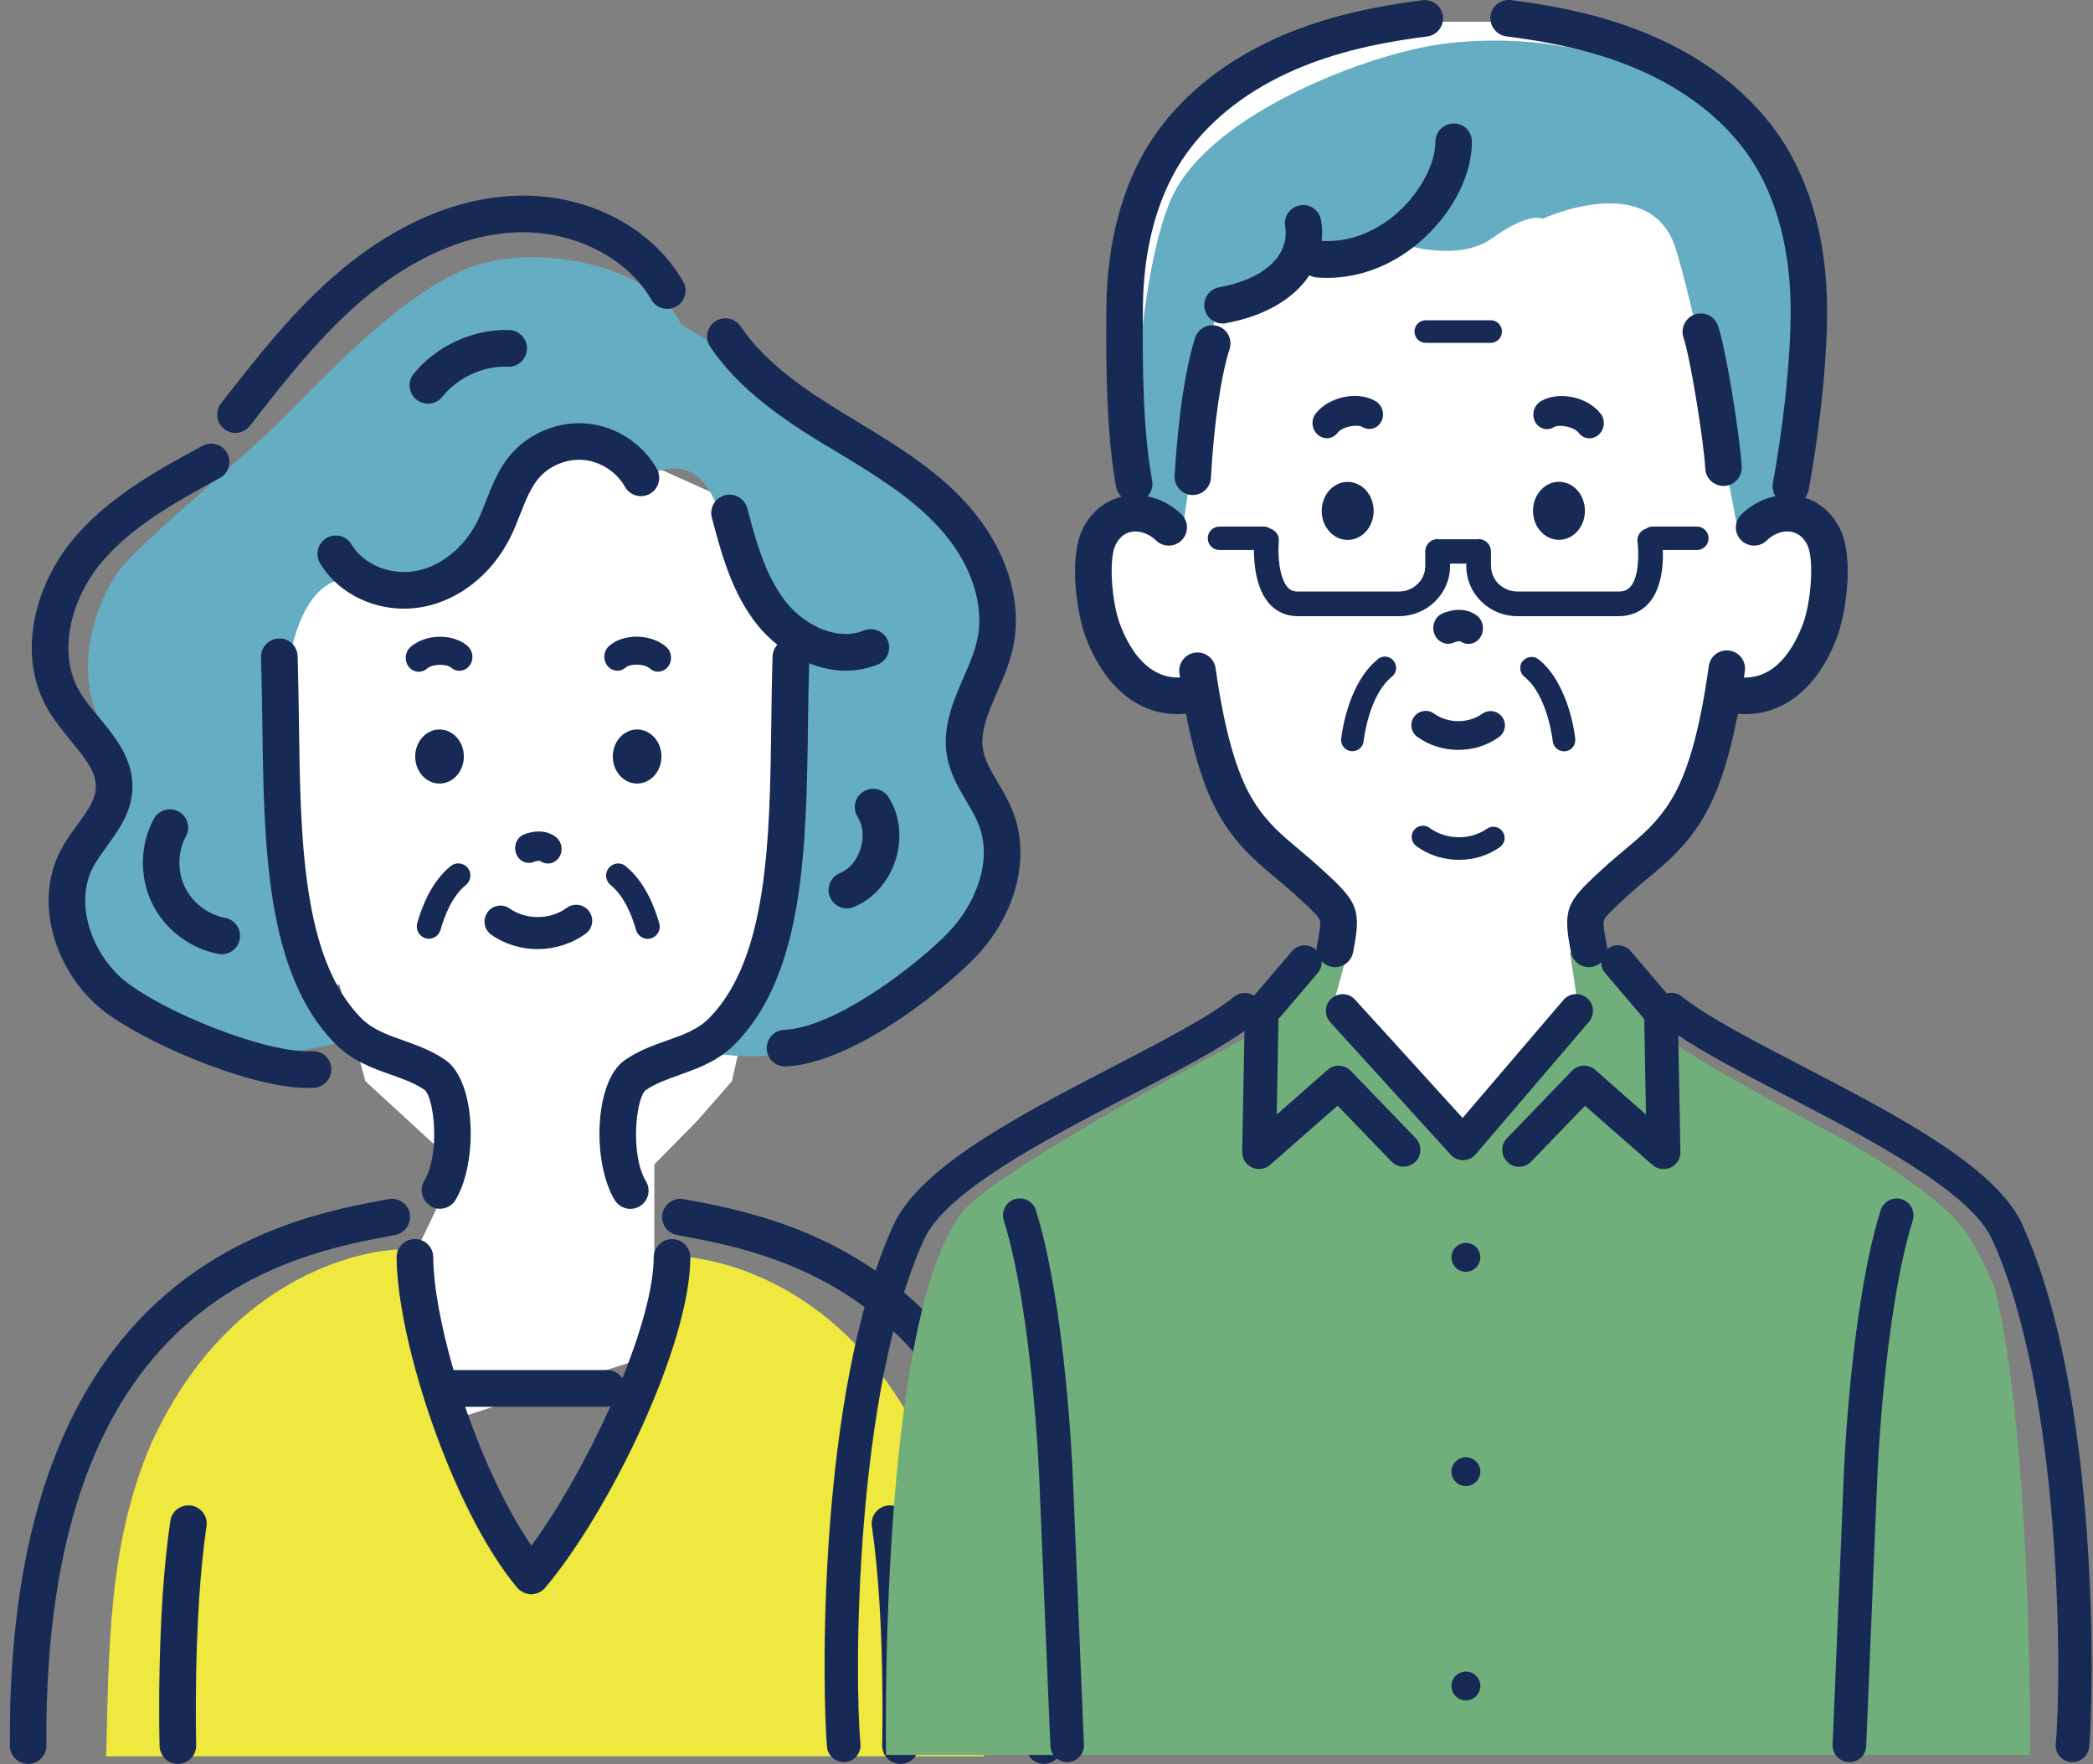 <svg width="191" height="161" viewBox="0 0 191 161" fill="none" xmlns="http://www.w3.org/2000/svg">
<rect x="0" y="0" width="191" height="161" fill="#808080" stroke="none"/>
<path d="M122.837 83.272L121.35 86.742L112.428 105.082L121.35 112.517L144.647 105.082L145.638 94.177V85.255V83.272L150.595 78.316L154.56 73.855L157.038 62.95H159.517H162.986L164.969 58.984L166.456 54.523V49.567L162.986 46.097L164.969 38.662V28.749L162.986 17.348L157.038 9.417L140.185 1.982H129.281L121.35 2.974L109.454 9.417L104.497 17.348L102.515 28.749L104.497 46.097L101.028 48.08L99.045 52.045L101.028 58.984L104.497 62.95H109.454L112.428 73.855L122.837 83.272Z" fill="white"/>
<path d="M41.605 106.26L40.424 109.06L33.339 123.864L40.424 129.865L58.924 123.864L59.711 115.062V107.86V106.26L63.647 102.259L66.796 98.658L68.764 89.856H70.733H73.488L75.062 86.655L76.243 83.054V79.053L73.488 76.253L75.062 70.251V62.249L73.488 53.047L68.764 46.646L55.381 40.645H46.722L40.424 41.445L30.977 46.646L27.041 53.047L25.466 62.249L27.041 76.253L24.285 77.853L22.711 81.054L24.285 86.655L27.041 89.856H30.977L33.339 98.658L41.605 106.26Z" fill="white"/>
<g clip-path="url(#clip0_189_1306)">
<path d="M89.796 160.279C89.469 115.332 62.217 114.678 62.217 114.678C62.346 119.912 54.108 138.024 48.774 142.039H48.417C44.63 142.366 37.473 127.744 36.263 114.023C36.263 114.023 21.978 114.281 13.968 131.362C9.735 140.77 9.953 151.248 9.686 160.279H89.796Z" fill="#EFE83E"/>
<path d="M62.118 29.552C60.096 24.853 50.183 22.028 43.392 24.229C36.601 26.429 28.334 35.797 24.666 39.287C20.998 42.776 13.463 49.012 11.263 51.59C9.062 54.157 6.584 60.412 9.062 65.726C11.53 71.04 11.451 71.813 9.161 75.689C6.871 79.565 5.562 85.196 8.259 88.12C10.955 91.045 15.367 94.247 20.125 95.704C24.884 97.161 32.735 94.653 32.735 94.653C32.735 94.653 28.234 90.936 27.293 84.046C26.341 77.146 25.954 61.334 26.866 58.212C27.778 55.089 29.811 51.361 34.301 53.324C38.792 55.277 42.976 51.421 46.207 46.464C49.439 41.508 54.991 38.603 58.827 43.639C58.827 43.639 63.397 40.229 65.598 46.653C67.799 53.077 69.999 57.666 72.21 58.767C72.21 58.767 73.281 75.917 71.368 82.579C69.454 89.24 63.665 95.823 63.665 95.823C63.665 95.823 70.892 97.786 76.681 94.386C82.471 90.985 89.093 89.062 89.826 80.071C90.56 71.079 85.078 71.734 88.557 65.894C92.037 60.056 92.404 54.336 89.777 50.628C87.15 46.92 78.585 41.339 73.717 37.423C68.85 33.508 62.108 29.592 62.108 29.592L62.118 29.552Z" fill="#65ADC3"/>
<path d="M62.504 109.445L62.395 109.425C61.493 109.256 60.621 109.861 60.452 110.763C60.283 111.675 60.888 112.537 61.79 112.706L61.899 112.726C71.486 114.49 93.92 118.634 93.602 159.279C93.602 160.201 94.336 160.954 95.258 160.964H95.268C96.18 160.964 96.933 160.221 96.933 159.309C97.27 115.868 72.001 111.199 62.494 109.445H62.504Z" fill="#172A55"/>
<path d="M37.403 110.763C37.234 109.861 36.362 109.256 35.46 109.425L35.351 109.445C25.834 111.199 0.565 115.868 0.902 159.309C0.902 160.231 1.655 160.964 2.567 160.964H2.577C3.499 160.964 4.243 160.201 4.233 159.279C3.915 118.644 26.359 114.5 35.936 112.726L36.045 112.706C36.947 112.537 37.552 111.665 37.383 110.763H37.403Z" fill="#172A55"/>
<path d="M62.999 114.758C62.999 113.836 62.266 113.082 61.344 113.072H61.334C60.412 113.072 59.668 113.816 59.658 114.728C59.639 117.533 58.499 121.558 56.794 125.781C56.496 125.325 55.981 125.028 55.396 125.028H41.388C40.248 121.082 39.554 117.375 39.534 114.728C39.534 113.806 38.781 113.072 37.859 113.072H37.849C36.927 113.072 36.184 113.836 36.194 114.758C36.243 122.45 41.309 137.806 47.148 144.825C47.148 144.825 47.158 144.845 47.168 144.845C47.168 144.845 47.178 144.865 47.187 144.874C47.207 144.904 47.237 144.924 47.257 144.944C47.297 144.993 47.336 145.043 47.396 145.083C47.396 145.083 47.415 145.083 47.425 145.102C47.564 145.211 47.713 145.291 47.871 145.36C47.911 145.37 47.941 145.38 47.98 145.4C48.139 145.449 48.308 145.489 48.476 145.489C48.645 145.489 48.813 145.449 48.972 145.4C49.011 145.39 49.041 145.38 49.081 145.37C49.239 145.311 49.388 145.221 49.527 145.112C49.527 145.112 49.547 145.112 49.557 145.093C49.606 145.053 49.646 145.003 49.696 144.954C49.715 144.934 49.745 144.914 49.765 144.884C49.765 144.884 49.785 144.865 49.785 144.855C49.785 144.855 49.785 144.855 49.795 144.845C55.743 137.727 62.95 122.748 62.999 114.777V114.758ZM55.396 128.369C55.505 128.369 55.604 128.359 55.703 128.339C53.611 133.008 50.974 137.677 48.496 141.048C46.196 137.717 44.065 133.058 42.449 128.379H55.396V128.369Z" fill="#172A55"/>
<path d="M39.286 110.068C39.554 110.227 39.851 110.306 40.149 110.306C40.714 110.306 41.269 110.019 41.576 109.493C43.618 106.093 43.469 98.648 40.624 96.715C39.355 95.843 38.037 95.387 36.768 94.931C35.261 94.395 33.963 93.939 32.932 92.879C27.569 87.406 27.42 76.521 27.281 66.003C27.251 63.941 27.221 61.899 27.162 59.887C27.132 58.965 26.369 58.211 25.437 58.271C24.515 58.301 23.791 59.074 23.821 59.996C23.881 61.978 23.91 64.011 23.94 66.043C24.089 77.215 24.247 88.774 30.552 95.208C32.129 96.814 34.002 97.478 35.658 98.063C36.778 98.46 37.829 98.837 38.741 99.451C39.633 100.175 40.178 105.33 38.721 107.749C38.245 108.542 38.503 109.563 39.286 110.039V110.068Z" fill="#172A55"/>
<path d="M62.018 98.083C63.673 97.498 65.557 96.834 67.123 95.228C73.428 88.794 73.577 77.235 73.735 66.063C73.755 64.199 73.785 62.355 73.844 60.531C74.905 60.948 76.025 61.205 77.175 61.205C78.147 61.205 79.128 61.027 80.1 60.64C80.952 60.293 81.368 59.322 81.022 58.459C80.675 57.607 79.703 57.19 78.841 57.537C76.372 58.539 73.428 57.032 71.792 55.019C69.849 52.63 68.967 49.309 68.194 46.385C67.956 45.493 67.044 44.957 66.151 45.195C65.259 45.433 64.724 46.345 64.962 47.237C65.824 50.489 66.796 54.187 69.195 57.131C69.691 57.736 70.285 58.311 70.94 58.836C70.682 59.123 70.513 59.49 70.503 59.907C70.434 61.909 70.414 63.961 70.385 66.013C70.246 76.531 70.097 87.416 64.734 92.888C63.703 93.939 62.404 94.405 60.897 94.941C59.629 95.387 58.32 95.853 57.041 96.725C54.196 98.668 54.037 106.113 56.089 109.503C56.407 110.019 56.952 110.316 57.517 110.316C57.814 110.316 58.112 110.237 58.379 110.078C59.172 109.602 59.42 108.571 58.944 107.788C57.487 105.369 58.032 100.215 58.915 99.491C59.827 98.866 60.888 98.49 62.008 98.093L62.018 98.083Z" fill="#172A55"/>
<path d="M42.686 58.965C41.368 57.785 38.82 57.825 37.452 59.054C36.946 59.5 36.877 60.303 37.303 60.848C37.541 61.146 37.878 61.304 38.215 61.304C38.483 61.304 38.761 61.205 38.979 61.007C39.484 60.561 40.763 60.571 41.16 60.918C41.665 61.364 42.419 61.294 42.835 60.759C43.261 60.224 43.192 59.421 42.686 58.965Z" fill="#172A55"/>
<path d="M60.958 60.839C61.384 60.304 61.315 59.501 60.809 59.045C59.441 57.825 56.894 57.776 55.575 58.955C55.069 59.401 55 60.205 55.426 60.75C55.853 61.285 56.596 61.364 57.102 60.908C57.498 60.561 58.787 60.541 59.283 60.998C59.511 61.196 59.778 61.295 60.046 61.295C60.383 61.295 60.73 61.136 60.958 60.839Z" fill="#172A55"/>
<path d="M40.109 66.568C38.88 66.568 37.889 67.679 37.889 69.037C37.889 70.395 38.88 71.505 40.109 71.505C41.339 71.505 42.33 70.395 42.33 69.037C42.33 67.679 41.339 66.568 40.109 66.568Z" fill="#172A55"/>
<path d="M58.142 66.568C56.913 66.568 55.922 67.679 55.922 69.037C55.922 70.395 56.913 71.505 58.142 71.505C59.372 71.505 60.363 70.395 60.363 69.037C60.363 67.679 59.372 66.568 58.142 66.568Z" fill="#172A55"/>
<path d="M48.754 78.643C48.863 78.594 49.16 78.524 49.279 78.564C49.507 78.732 49.785 78.812 50.042 78.802C50.419 78.782 50.776 78.594 51.014 78.246C51.42 77.642 51.282 76.809 50.717 76.373C49.497 75.441 47.941 76.095 47.772 76.165C47.138 76.452 46.84 77.235 47.108 77.919C47.376 78.603 48.119 78.921 48.754 78.643Z" fill="#172A55"/>
<path d="M44.481 83.273C44.015 83.937 44.184 84.839 44.838 85.305C46.087 86.178 47.584 86.614 49.071 86.614C50.558 86.614 52.164 86.138 53.443 85.206C54.097 84.73 54.236 83.818 53.76 83.164C53.284 82.51 52.372 82.371 51.718 82.847C50.221 83.947 48.03 83.967 46.504 82.906C45.839 82.44 44.937 82.609 44.471 83.263L44.481 83.273Z" fill="#172A55"/>
<path d="M38.078 84.255C37.909 84.84 38.256 85.455 38.841 85.623C38.94 85.653 39.039 85.663 39.139 85.663C39.624 85.663 40.06 85.346 40.199 84.86C40.576 83.541 41.28 81.757 42.519 80.756C42.995 80.369 43.064 79.675 42.688 79.199C42.301 78.723 41.607 78.654 41.131 79.031C39.436 80.399 38.534 82.619 38.068 84.245L38.078 84.255Z" fill="#172A55"/>
<path d="M57.111 79.041C56.635 78.654 55.941 78.733 55.554 79.209C55.168 79.685 55.247 80.379 55.723 80.766C56.962 81.767 57.676 83.551 58.043 84.87C58.181 85.356 58.628 85.673 59.103 85.673C59.203 85.673 59.302 85.663 59.401 85.633C59.986 85.465 60.333 84.86 60.164 84.265C59.698 82.639 58.796 80.419 57.101 79.051L57.111 79.041Z" fill="#172A55"/>
<path d="M57.031 44.422C57.477 45.225 58.498 45.513 59.301 45.067C60.104 44.621 60.392 43.6 59.946 42.797C58.657 40.487 56.208 38.891 53.572 38.653C50.934 38.415 48.238 39.525 46.543 41.557C45.482 42.826 44.917 44.274 44.372 45.672C44.094 46.375 43.837 47.03 43.529 47.644C42.349 49.954 40.238 51.669 38.007 52.095C35.668 52.551 33.18 51.53 32.079 49.687C31.613 48.893 30.582 48.636 29.789 49.102C28.996 49.577 28.738 50.599 29.204 51.392C30.741 53.979 33.735 55.545 36.867 55.545C37.452 55.545 38.047 55.486 38.642 55.377C41.913 54.742 44.858 52.413 46.513 49.151C46.9 48.398 47.197 47.634 47.485 46.891C47.961 45.691 48.407 44.551 49.12 43.689C50.102 42.499 51.728 41.835 53.264 41.974C54.801 42.113 56.278 43.074 57.031 44.422Z" fill="#172A55"/>
<path d="M20.462 39.149C20.769 39.387 21.126 39.506 21.483 39.506C21.979 39.506 22.474 39.288 22.801 38.861C26.033 34.717 29.374 30.425 33.429 27.074C36.512 24.526 41.399 21.433 47.139 21.206C52.274 21.007 57.211 23.476 59.441 27.352C59.897 28.155 60.928 28.422 61.721 27.966C62.524 27.51 62.792 26.489 62.336 25.686C59.471 20.68 53.444 17.607 47.02 17.865C40.338 18.122 34.787 21.612 31.307 24.497C26.965 28.085 23.515 32.517 20.174 36.809C19.609 37.533 19.738 38.584 20.462 39.149Z" fill="#172A55"/>
<path d="M6.443 67.58C7.732 69.136 8.842 70.485 8.743 71.952C8.673 73.052 7.92 74.083 7.058 75.273C6.542 75.977 6.007 76.71 5.571 77.533C2.864 82.629 5.343 88.963 9.308 92.135C12.897 95.02 22.681 99.283 28.094 99.283C28.292 99.283 28.48 99.283 28.669 99.263C29.591 99.204 30.285 98.411 30.235 97.489C30.176 96.567 29.383 95.863 28.461 95.922C24.396 96.18 14.978 92.383 11.4 89.518C8.555 87.238 6.651 82.599 8.515 79.09C8.842 78.475 9.288 77.87 9.754 77.226C10.775 75.818 11.945 74.222 12.074 72.16C12.252 69.365 10.537 67.283 9.011 65.439C8.366 64.656 7.752 63.912 7.296 63.159C5.105 59.471 6.641 54.603 9.011 51.629C11.836 48.08 16.208 45.711 20.064 43.619C20.877 43.183 21.174 42.162 20.738 41.359C20.302 40.546 19.281 40.249 18.478 40.685C14.344 42.925 9.655 45.463 6.403 49.548C3.251 53.513 1.417 59.788 4.44 64.864C5.025 65.845 5.749 66.718 6.443 67.57V67.58Z" fill="#172A55"/>
<path d="M75.302 40.595L76.492 41.319C79.734 43.282 83.075 45.314 85.593 48.03C88.606 51.282 89.934 55.217 89.141 58.548C88.894 59.609 88.428 60.68 87.932 61.82C87 63.971 85.939 66.4 86.435 69.066C86.723 70.633 87.476 71.902 88.2 73.131C88.626 73.855 89.022 74.529 89.3 75.213C90.658 78.613 88.933 82.588 86.614 85.017C83.828 87.942 76.304 93.771 71.565 93.979C70.643 94.018 69.929 94.802 69.969 95.724C70.009 96.616 70.752 97.32 71.634 97.32C71.664 97.32 71.684 97.32 71.714 97.32C77.8 97.042 86.148 90.341 89.032 87.327C92.76 83.421 94.078 78.187 92.403 73.983C92.036 73.061 91.55 72.239 91.075 71.436C90.47 70.415 89.895 69.443 89.716 68.462C89.409 66.796 90.182 65.032 90.995 63.158C91.531 61.939 92.076 60.68 92.393 59.322C93.434 54.9 91.808 49.834 88.041 45.77C85.206 42.707 81.657 40.556 78.227 38.474L77.047 37.76C73.686 35.708 69.919 33.23 67.58 29.78C67.064 29.016 66.023 28.818 65.26 29.334C64.497 29.849 64.299 30.89 64.814 31.653C67.52 35.658 71.644 38.374 75.302 40.615V40.595Z" fill="#172A55"/>
<path d="M16.287 74.054C15.475 73.618 14.463 73.925 14.027 74.738C12.778 77.067 12.709 80.002 13.859 82.391C14.999 84.78 17.328 86.565 19.936 87.05C20.035 87.07 20.144 87.08 20.243 87.08C21.036 87.08 21.73 86.515 21.878 85.712C22.047 84.81 21.452 83.928 20.54 83.759C18.964 83.462 17.556 82.381 16.862 80.934C16.168 79.486 16.208 77.712 16.971 76.304C17.408 75.491 17.1 74.48 16.287 74.044V74.054Z" fill="#172A55"/>
<path d="M39.058 36.839C39.544 36.839 40.029 36.631 40.357 36.215C41.784 34.44 44.104 33.369 46.364 33.459C47.276 33.508 48.059 32.765 48.089 31.843C48.119 30.921 47.395 30.148 46.473 30.118C43.182 30.019 39.831 31.545 37.749 34.113C37.175 34.827 37.283 35.887 37.997 36.462C38.305 36.71 38.681 36.829 39.048 36.829L39.058 36.839Z" fill="#172A55"/>
<path d="M76.641 79.683C75.788 80.04 75.382 81.012 75.739 81.864C76.007 82.509 76.631 82.895 77.285 82.895C77.504 82.895 77.722 82.856 77.93 82.766C79.714 82.023 81.092 80.457 81.727 78.464C82.361 76.471 82.123 74.39 81.092 72.754C80.597 71.971 79.566 71.743 78.782 72.238C77.999 72.734 77.771 73.765 78.267 74.548C78.763 75.331 78.862 76.422 78.534 77.453C78.207 78.494 77.504 79.326 76.641 79.683Z" fill="#172A55"/>
<path d="M17.437 137.39C16.515 137.261 15.672 137.886 15.543 138.798C14.255 147.482 14.552 158.862 14.562 159.338C14.592 160.24 15.325 160.964 16.227 160.964C16.247 160.964 16.257 160.964 16.277 160.964C17.199 160.934 17.922 160.171 17.903 159.249C17.903 159.13 17.605 147.68 18.844 139.283C18.983 138.371 18.349 137.519 17.437 137.39Z" fill="#172A55"/>
<path d="M80.972 137.39C80.06 137.529 79.425 138.371 79.564 139.283C80.803 147.68 80.506 159.13 80.506 159.249C80.476 160.171 81.21 160.944 82.132 160.964C82.151 160.964 82.161 160.964 82.181 160.964C83.083 160.964 83.827 160.25 83.847 159.338C83.856 158.862 84.154 147.482 82.865 138.798C82.726 137.886 81.884 137.261 80.972 137.39Z" fill="#172A55"/>
</g>
<g clip-path="url(#clip1_189_1306)">
<path d="M182 117.424C179.531 111.982 178.877 110.842 171.948 106.212C168.23 103.734 158.922 99.292 152.993 95.337C151.06 94.048 147.838 87.01 147.838 87.01L143.268 86.921L144.012 91.798L133.117 104.804L121.399 92.68L123.164 86.227L118.624 87.228L115.293 93.86C115.293 93.86 90.727 106.668 87.674 110.792C80.18 120.904 80.854 159.873 80.854 160.151H185.261C185.261 160.151 185.47 131.442 182.01 117.434L182 117.424Z" fill="#70AF7C"/>
<path d="M131.502 4.034C125.058 4.877 110.545 10.27 106.966 17.963C103.387 25.656 103.229 46.256 103.229 46.256L108.056 47.326L110.921 28.54C114.421 26.835 117.395 24.149 117.395 24.149C120.755 26.389 124.949 24.01 127.021 21.997C127.021 21.997 132.8 24.178 136.171 21.74C139.541 19.301 140.8 19.955 140.8 19.955C140.8 19.955 150.724 15.375 152.964 22.82C155.204 30.255 158.515 47.961 158.515 47.961L163.165 46.256C163.165 46.256 166.496 27.995 163.849 19.41C161.202 10.825 147.958 1.883 131.492 4.025L131.502 4.034Z" fill="#65ADC3"/>
<path d="M163.422 46.048C163.323 46.048 163.224 46.048 163.115 46.018C162.213 45.85 161.618 44.977 161.787 44.075C162.57 39.872 163.462 33.111 163.403 27.916C163.343 22.712 162.124 18.132 159.873 14.652C157.722 11.351 154.371 8.575 150.168 6.642C146.649 5.016 142.614 3.966 137.469 3.321C136.557 3.202 135.913 2.369 136.022 1.457C136.131 0.545 136.964 -0.099 137.886 0.01C143.378 0.704 147.72 1.844 151.556 3.619C156.324 5.819 160.171 9.011 162.659 12.838C165.256 16.843 166.664 22.038 166.733 27.877C166.793 33.309 165.871 40.328 165.058 44.68C164.909 45.483 164.206 46.038 163.422 46.038V46.048Z" fill="#172A55"/>
<path d="M133.772 113.42C133.048 113.42 132.453 114.015 132.453 114.738C132.453 115.462 133.048 116.057 133.772 116.057C134.495 116.057 135.09 115.462 135.09 114.738C135.09 114.015 134.495 113.42 133.772 113.42Z" fill="#172A55"/>
<path d="M133.772 132.979C133.048 132.979 132.453 133.573 132.453 134.297C132.453 135.021 133.048 135.615 133.772 135.615C134.495 135.615 135.09 135.021 135.09 134.297C135.09 133.573 134.495 132.979 133.772 132.979Z" fill="#172A55"/>
<path d="M133.772 152.537C133.048 152.537 132.453 153.132 132.453 153.856C132.453 154.579 133.048 155.174 133.772 155.174C134.495 155.174 135.09 154.579 135.09 153.856C135.09 153.132 134.495 152.537 133.772 152.537Z" fill="#172A55"/>
<path d="M137.093 65.438C136.676 64.853 135.853 64.715 135.269 65.131C133.99 66.043 132.146 66.033 130.867 65.121C130.282 64.695 129.459 64.834 129.043 65.418C128.617 66.003 128.755 66.826 129.34 67.243C130.441 68.036 131.759 68.432 133.078 68.432C134.396 68.432 135.695 68.046 136.785 67.262C137.37 66.846 137.509 66.023 137.093 65.438Z" fill="#172A55"/>
<path d="M126.059 38.464C126.396 37.81 126.158 36.987 125.533 36.61C123.908 35.639 121.241 36.204 120.051 37.76C119.615 38.335 119.704 39.188 120.26 39.674C120.567 39.941 120.954 40.04 121.31 39.971C121.598 39.912 121.856 39.763 122.054 39.505C122.49 38.93 123.838 38.682 124.324 38.97C124.949 39.337 125.722 39.109 126.049 38.464H126.059Z" fill="#172A55"/>
<path d="M141.812 38.98C142.297 38.692 143.645 38.94 144.082 39.515C144.28 39.773 144.538 39.931 144.825 39.981C145.182 40.05 145.569 39.951 145.876 39.684C146.431 39.198 146.52 38.345 146.084 37.77C144.895 36.204 142.228 35.649 140.602 36.62C139.978 36.987 139.75 37.82 140.077 38.474C140.414 39.129 141.187 39.357 141.802 38.98H141.812Z" fill="#172A55"/>
<path d="M122.985 43.977C121.676 43.977 120.615 45.156 120.615 46.623C120.615 48.091 121.676 49.27 122.985 49.27C124.293 49.27 125.354 48.091 125.354 46.623C125.354 45.156 124.293 43.977 122.985 43.977Z" fill="#172A55"/>
<path d="M142.266 49.261C143.574 49.261 144.635 48.081 144.635 46.614C144.635 45.147 143.574 43.967 142.266 43.967C140.957 43.967 139.896 45.147 139.896 46.614C139.896 48.081 140.957 49.261 142.266 49.261Z" fill="#172A55"/>
<path d="M132.701 58.619C132.82 58.559 133.137 58.49 133.256 58.52C133.504 58.698 133.801 58.777 134.079 58.758C134.475 58.738 134.862 58.52 135.1 58.143C135.516 57.489 135.358 56.596 134.743 56.15C133.414 55.179 131.769 55.912 131.59 56.002C130.916 56.319 130.609 57.171 130.916 57.895C131.224 58.619 132.017 58.946 132.691 58.629L132.701 58.619Z" fill="#172A55"/>
<path d="M135.694 75.629C134.167 76.69 131.967 76.66 130.46 75.55C130.004 75.213 129.359 75.312 129.022 75.768C128.685 76.224 128.785 76.868 129.241 77.205C130.381 78.048 131.759 78.464 133.136 78.464C134.514 78.464 135.764 78.078 136.864 77.314C137.33 76.987 137.449 76.353 137.122 75.887C136.795 75.421 136.16 75.302 135.694 75.629Z" fill="#172A55"/>
<path d="M136.061 51.669V50.321C136.061 49.696 135.555 49.191 134.931 49.191C134.901 49.191 134.881 49.201 134.852 49.211H131.263C131.263 49.211 131.213 49.191 131.194 49.191C130.569 49.191 130.063 49.696 130.063 50.321V51.669C130.063 52.948 128.983 53.979 127.654 53.979H118.405C118.029 53.979 117.751 53.86 117.513 53.602C116.72 52.73 116.591 50.559 116.7 49.389C116.75 48.854 116.403 48.388 115.917 48.239C115.748 48.13 115.56 48.051 115.342 48.051H111.287C110.693 48.051 110.217 48.527 110.217 49.121C110.217 49.716 110.693 50.192 111.287 50.192H114.43C114.43 51.511 114.628 53.771 115.858 55.119C116.522 55.843 117.404 56.229 118.415 56.229H127.664C130.232 56.229 132.324 54.177 132.324 51.669V51.431H133.811V51.669C133.811 54.187 135.902 56.229 138.47 56.229H147.719C148.839 56.229 149.791 55.813 150.485 55.02C151.665 53.652 151.794 51.491 151.744 50.192H154.847C155.442 50.192 155.918 49.716 155.918 49.121C155.918 48.527 155.442 48.051 154.847 48.051H150.792C150.574 48.051 150.386 48.13 150.217 48.239C149.702 48.408 149.355 48.893 149.434 49.449C149.533 50.202 149.642 52.561 148.79 53.543C148.522 53.84 148.195 53.979 147.729 53.979H138.48C137.151 53.979 136.071 52.938 136.071 51.669H136.061Z" fill="#172A55"/>
<path d="M130.986 12.928C131.006 14.861 129.697 17.389 127.734 19.223C126.525 20.353 124.017 22.177 120.616 21.989C120.676 21.384 120.666 20.759 120.557 20.105C120.408 19.203 119.556 18.578 118.644 18.737C117.732 18.886 117.127 19.738 117.276 20.65C117.712 23.297 115.352 25.488 111.268 26.212C110.366 26.37 109.761 27.233 109.92 28.145C110.059 28.948 110.762 29.523 111.556 29.523C111.655 29.523 111.754 29.523 111.853 29.493C115.402 28.859 118.069 27.263 119.496 25.121C119.694 25.23 119.912 25.3 120.15 25.32C120.468 25.339 120.775 25.359 121.092 25.359C124.304 25.359 127.447 24.07 130.014 21.672C132.701 19.163 134.346 15.813 134.317 12.918C134.317 11.996 133.583 11.243 132.641 11.272C131.719 11.272 130.986 12.036 130.996 12.948L130.986 12.928Z" fill="#172A55"/>
<path d="M125.731 60.164C122.926 62.424 122.41 67.232 122.39 67.43C122.331 67.995 122.747 68.501 123.312 68.55C123.352 68.55 123.382 68.55 123.421 68.55C123.937 68.55 124.393 68.154 124.442 67.629C124.442 67.589 124.889 63.475 127.02 61.75C127.466 61.393 127.535 60.749 127.179 60.303C126.822 59.856 126.177 59.787 125.731 60.144V60.164Z" fill="#172A55"/>
<path d="M138.956 60.314C138.599 60.76 138.669 61.404 139.115 61.761C141.246 63.476 141.692 67.6 141.702 67.64C141.752 68.165 142.198 68.562 142.723 68.562C142.753 68.562 142.793 68.562 142.833 68.562C143.398 68.502 143.804 68.007 143.754 67.442C143.735 67.234 143.219 62.435 140.414 60.175C139.968 59.818 139.323 59.888 138.966 60.334L138.956 60.314Z" fill="#172A55"/>
<path d="M111.149 29.76C110.267 29.482 109.335 29.968 109.058 30.84C107.789 34.825 107.333 40.972 107.194 43.42C107.144 44.342 107.848 45.126 108.76 45.175C108.79 45.175 108.82 45.175 108.849 45.175C109.722 45.175 110.455 44.491 110.505 43.599C110.773 38.741 111.407 34.35 112.21 31.842C112.488 30.969 112.002 30.027 111.129 29.75L111.149 29.76Z" fill="#172A55"/>
<path d="M155.619 42.776C155.669 43.658 156.403 44.343 157.275 44.343C157.305 44.343 157.344 44.343 157.374 44.343C158.296 44.293 158.99 43.5 158.94 42.588C158.792 39.951 157.592 32.218 156.789 29.75C156.502 28.878 155.56 28.402 154.688 28.689C153.815 28.977 153.339 29.919 153.627 30.791C154.281 32.783 155.481 40.258 155.619 42.786V42.776Z" fill="#172A55"/>
<path d="M129.082 30.256C129.082 30.821 129.538 31.287 130.113 31.287H136.031C136.596 31.287 137.062 30.831 137.062 30.256C137.062 29.681 136.606 29.225 136.031 29.225H130.113C129.548 29.225 129.082 29.681 129.082 30.256Z" fill="#172A55"/>
<path d="M133.532 105.866C133.968 105.866 134.385 105.668 134.672 105.331L145.002 93.246C145.547 92.602 145.478 91.63 144.833 91.085C144.189 90.53 143.217 90.609 142.672 91.254L133.473 102.02L123.658 91.224C123.093 90.599 122.122 90.55 121.497 91.125C120.873 91.69 120.823 92.661 121.398 93.286L132.382 105.37C132.67 105.688 133.086 105.876 133.512 105.876H133.532V105.866Z" fill="#172A55"/>
<path d="M123.262 97.716C122.697 97.131 121.766 97.092 121.151 97.627L116.511 101.711L116.67 92.998L120.259 88.784C120.516 88.477 120.635 88.09 120.616 87.714C120.844 87.972 121.151 88.16 121.518 88.229C121.627 88.249 121.736 88.259 121.845 88.259C122.618 88.259 123.312 87.714 123.471 86.921C124.264 82.985 123.877 82.321 120.863 79.545L120.526 79.238C119.832 78.603 119.168 78.048 118.534 77.513C116.977 76.204 115.619 75.084 114.37 73.062C112.853 70.623 111.733 66.668 110.93 60.977C110.801 60.065 109.959 59.431 109.047 59.56C108.135 59.688 107.5 60.531 107.629 61.443C107.649 61.572 107.669 61.691 107.689 61.82C106.221 61.899 103.852 61.265 102.216 56.992C101.473 55.059 101.136 51.034 101.81 49.706C102.157 49.022 102.653 48.625 103.287 48.526C104.021 48.407 104.863 48.705 105.498 49.319C106.152 49.964 107.213 49.944 107.847 49.289C108.492 48.635 108.472 47.574 107.817 46.94C106.935 46.087 105.855 45.522 104.724 45.294C105.071 44.918 105.24 44.402 105.141 43.857C104.298 39.316 104.239 33.259 104.298 27.926C104.358 22.721 105.577 18.142 107.827 14.662C109.979 11.361 113.329 8.585 117.533 6.652C121.052 5.026 125.087 3.975 130.232 3.331C131.144 3.212 131.788 2.379 131.679 1.467C131.56 0.555 130.737 -0.089 129.815 0.02C124.323 0.714 119.981 1.854 116.145 3.628C111.376 5.829 107.53 9.021 105.042 12.848C102.444 16.853 101.037 22.047 100.967 27.886C100.908 33.378 100.967 39.644 101.859 44.462C101.929 44.809 102.107 45.096 102.345 45.334C100.838 45.701 99.599 46.702 98.836 48.199C97.478 50.856 98.271 56.04 99.094 58.192C101.076 63.356 104.437 65.171 107.431 65.171C107.698 65.171 107.966 65.151 108.224 65.121C109.047 69.384 110.127 72.596 111.515 74.826C113.052 77.305 114.668 78.653 116.373 80.08C116.967 80.586 117.592 81.102 118.246 81.696L118.583 82.004C119.575 82.925 120.298 83.58 120.437 83.957C120.566 84.294 120.398 85.166 120.179 86.276C120.15 86.435 120.15 86.584 120.16 86.742C120.12 86.703 120.09 86.663 120.051 86.633C119.406 86.088 118.435 86.167 117.889 86.812L114.44 90.866C113.904 90.509 113.181 90.519 112.645 90.945C110.335 92.789 106.112 94.98 101.641 97.3C92.947 101.811 83.956 106.48 81.527 111.813C74.439 127.387 75.064 154.986 75.47 159.407C75.539 160.2 76.213 160.795 76.997 160.795C77.046 160.795 77.096 160.795 77.135 160.795C77.978 160.716 78.603 159.972 78.523 159.13C77.958 153.023 77.968 127.04 84.343 113.072C86.335 108.7 95.624 103.882 103.079 100.006C107.123 97.905 110.97 95.902 113.567 94.078L113.359 105.122C113.349 105.726 113.696 106.281 114.251 106.539C114.459 106.638 114.677 106.678 114.896 106.678C115.262 106.678 115.619 106.549 115.907 106.301L122.063 100.899L126.98 105.994C127.565 106.609 128.536 106.619 129.151 106.034C129.756 105.449 129.776 104.477 129.191 103.863L123.253 97.706L123.262 97.716Z" fill="#172A55"/>
<path d="M94.534 110.445C94.286 109.632 93.424 109.186 92.611 109.434C91.798 109.681 91.352 110.544 91.6 111.357C94.207 119.704 94.822 134.544 94.831 134.703L95.853 159.338C95.882 160.16 96.566 160.805 97.379 160.805C97.399 160.805 97.419 160.805 97.448 160.805C98.291 160.765 98.955 160.051 98.916 159.209L97.895 134.574C97.865 133.949 97.25 119.178 94.534 110.445Z" fill="#172A55"/>
<path d="M184.587 111.802C182.158 106.479 173.167 101.81 164.473 97.289C160.002 94.969 155.779 92.779 153.469 90.935C153.072 90.618 152.557 90.528 152.101 90.657L148.82 86.801C148.274 86.156 147.313 86.077 146.668 86.622C146.668 86.513 146.668 86.394 146.639 86.285C146.411 85.135 146.252 84.303 146.381 83.966C146.52 83.599 147.243 82.935 148.235 82.013L148.572 81.705C149.216 81.111 149.841 80.585 150.445 80.09C152.151 78.662 153.766 77.314 155.303 74.835C156.691 72.605 157.771 69.393 158.594 65.13C158.822 65.15 159.05 65.17 159.288 65.17C162.282 65.17 165.653 63.366 167.625 58.191C168.448 56.04 169.241 50.865 167.883 48.198C167.05 46.572 165.672 45.522 163.987 45.244C162.203 44.947 160.309 45.581 158.911 46.939C158.257 47.584 158.237 48.634 158.882 49.289C159.526 49.943 160.577 49.963 161.231 49.318C161.856 48.704 162.698 48.396 163.442 48.525C164.076 48.634 164.572 49.031 164.919 49.705C165.593 51.033 165.256 55.068 164.513 56.991C162.907 61.175 160.617 61.869 159.139 61.829C159.169 61.631 159.199 61.452 159.229 61.244C159.358 60.332 158.723 59.489 157.811 59.37C156.899 59.242 156.056 59.876 155.937 60.788C155.134 66.588 154.004 70.602 152.468 73.061C151.209 75.083 149.861 76.213 148.304 77.512C147.67 78.047 147.005 78.603 146.312 79.237L145.974 79.544C142.961 82.32 142.584 82.974 143.367 86.92C143.526 87.713 144.22 88.258 144.993 88.258C145.102 88.258 145.211 88.248 145.32 88.228C145.628 88.169 145.895 88.02 146.113 87.822C146.113 88.159 146.232 88.506 146.47 88.784L150.049 92.997L150.207 101.711L145.568 97.626C144.953 97.081 144.022 97.121 143.456 97.716L137.518 103.872C136.933 104.476 136.953 105.448 137.558 106.043C138.163 106.628 139.134 106.618 139.729 106.003L144.646 100.908L150.802 106.31C151.09 106.558 151.447 106.687 151.813 106.687C152.032 106.687 152.25 106.638 152.458 106.548C153.013 106.291 153.36 105.735 153.35 105.131L153.152 94.484C155.729 96.209 159.288 98.062 163.045 100.015C170.5 103.892 179.789 108.709 181.782 113.081C188.166 127.049 188.166 153.032 187.601 159.139C187.521 159.982 188.146 160.725 188.989 160.804C189.038 160.804 189.088 160.804 189.127 160.804C189.911 160.804 190.575 160.21 190.654 159.416C191.061 154.985 191.685 127.396 184.567 111.802H184.587Z" fill="#172A55"/>
<path d="M173.543 109.434C172.74 109.186 171.877 109.632 171.62 110.445C168.894 119.178 168.279 133.949 168.259 134.574L167.238 159.209C167.198 160.051 167.863 160.765 168.705 160.805C168.725 160.805 168.745 160.805 168.775 160.805C169.587 160.805 170.272 160.16 170.301 159.338L171.322 134.703C171.322 134.554 171.947 119.704 174.554 111.367C174.802 110.554 174.356 109.701 173.543 109.444V109.434Z" fill="#172A55"/>
</g>
<defs>
<clipPath id="clip0_189_1306">
<rect width="96.051" height="143.12" fill="white" transform="translate(0.902 17.844)"/>
</clipPath>
<clipPath id="clip1_189_1306">
<rect width="115.65" height="160.805" fill="white" transform="translate(75.252)"/>
</clipPath>
</defs>
</svg>
